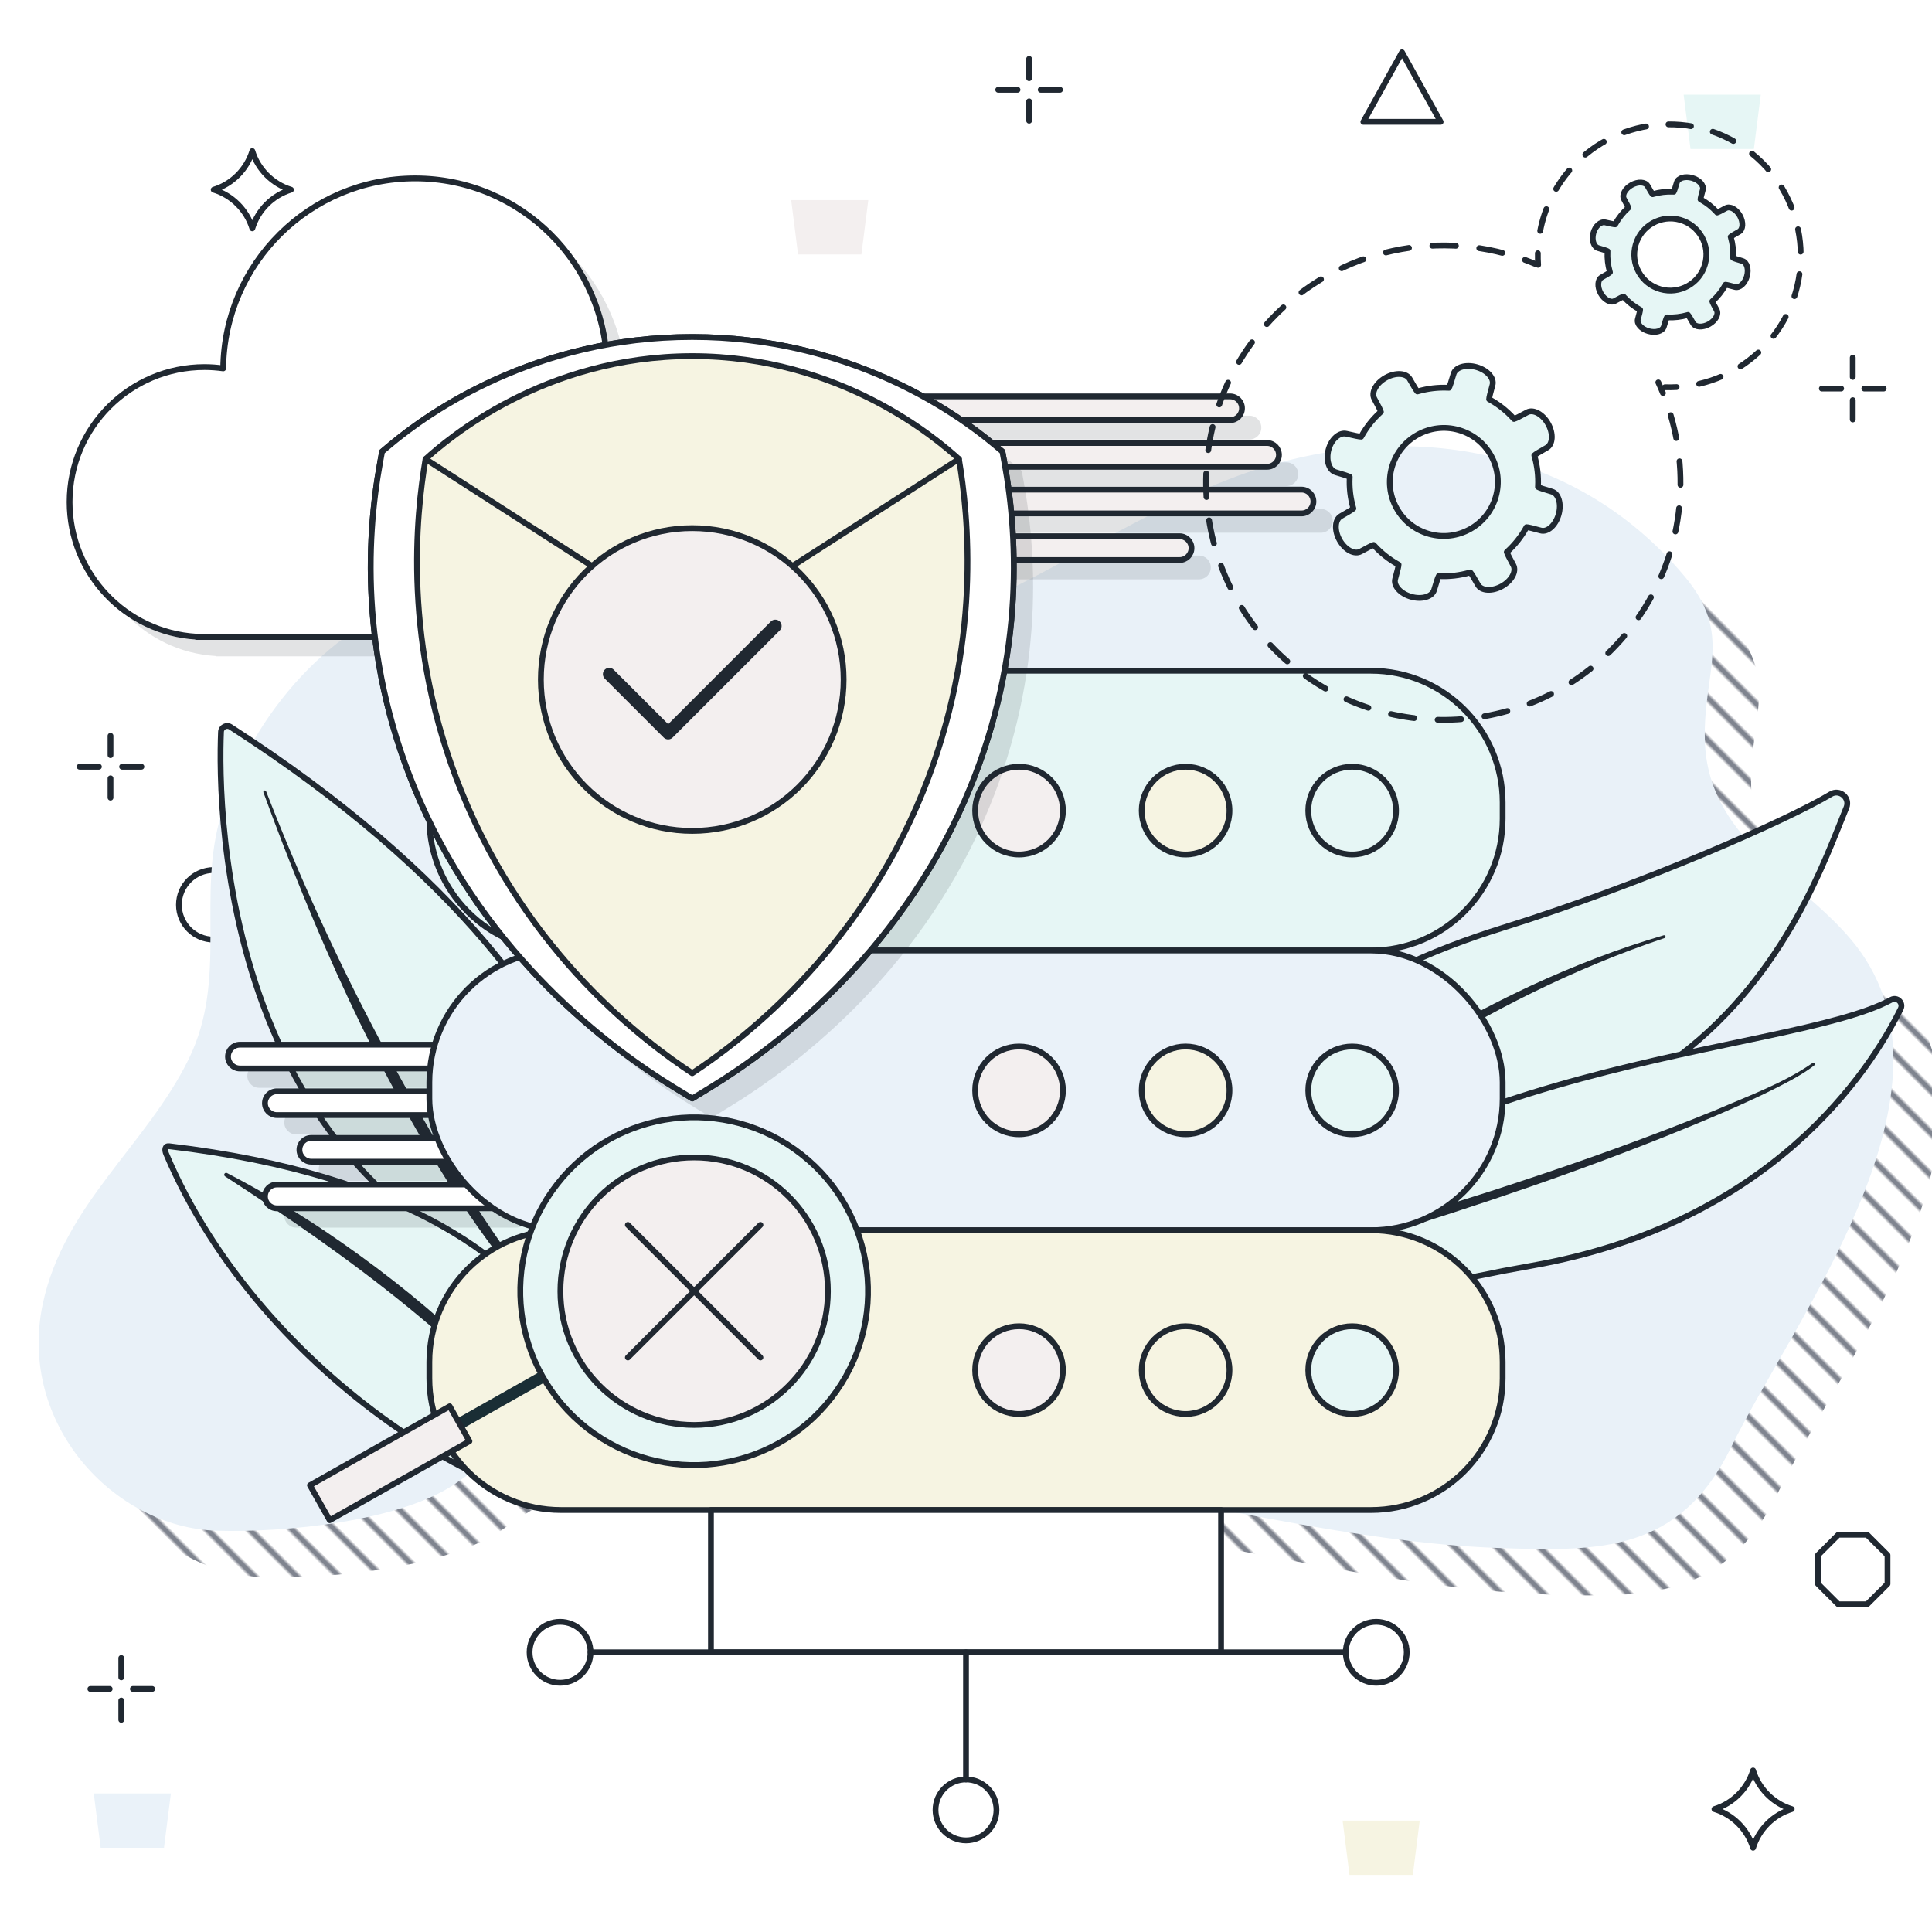 <?xml version="1.0" encoding="UTF-8"?> <svg xmlns="http://www.w3.org/2000/svg" xmlns:xlink="http://www.w3.org/1999/xlink" id="firewall" viewBox="0 0 500 500"><defs><symbol id="Achteck-M" viewBox="0 0 19.5 19.5"><path d="M6.022,18.75h7.456l5.272-5.272v-7.457L13.478.75h-7.456L.75,6.022v7.457l5.272,5.272h0Z" fill="none" stroke="#202831" stroke-linecap="round" stroke-linejoin="round" stroke-width="1.5"></path></symbol><symbol id="Blatt-1" viewBox="0 0 84.05 241.071"><path d="M73.794,2.024c.476-1.66,2.819-1.71,3.39-.08,5.803,16.546,16.469,62.604-19.299,114.805C13.009,182.243,14.309,215.331,24.348,240.321c0,0-21.094-20.265-23.298-54.3C-4.363,102.456,65.329,31.536,73.794,2.024Z" fill="#e6f6f5" stroke="#202831" stroke-linecap="round" stroke-linejoin="round" stroke-width="1.5"></path><path d="M20.337,236.848c-7.234-17.259-12.995-35.642-11.658-54.604.955-9.409,3.503-18.521,6.859-27.24,6.816-17.347,16.029-33.488,24.122-50.197,8.154-16.613,15.888-33.458,22.871-50.598,3.274-8.571,7.189-17.121,8.724-26.202.017-.212.208-.37.419-.343.203.025.348.207.328.409-.232,2.364-.806,4.628-1.417,6.875-1.898,6.708-4.292,13.263-6.798,19.759-10.092,25.931-21.911,51.184-34.455,76-12.923,25.998-23.149,49.466-15.079,78.866,2.166,8.89,5.139,17.68,8.809,26.022.368.76.029,1.688-.747,2.026-.759.334-1.645-.011-1.978-.771h0Z" fill="#202831"></path></symbol><symbol id="Blatt-2" viewBox="0 0 76.581 205.424"><path d="M75.122,77.65c4.03-34.344-10.181-62.187-15.747-75.194-1.066-2.492-4.695-2.182-5.318.457-2.942,12.478-17.242,50.814-34.659,84.915s-30.638,80.174-1.614,116.846c21.671-53.669,52.063-82.069,57.337-127.024Z" fill="#e6f6f5" stroke="#202831" stroke-linecap="round" stroke-linejoin="round" stroke-width="1.5"></path><path d="M50.596,59.702c-21.397,44.27-29.949,93.655-31.655,142.492-.084,1.908-3.01,1.935-2.998-.098,1.356-36.916,6.992-73.939,19.214-108.884,4.107-11.623,8.986-22.979,14.771-33.85.097-.183.324-.252.507-.155.179.095.249.315.161.495h0Z" fill="#202831"></path></symbol><symbol id="Blatt-3" viewBox="0 0 110.673 101.009"><path d="M108.839.776c1.137-.21,1.274.872.894,1.963C88.89,62.488,25.668,105.041,1.478,99.827,1.478,99.827-15,23.661,108.839.776Z" fill="#e6f6f5" stroke="#202831" stroke-linecap="round" stroke-linejoin="round" stroke-width="1.5"></path><path d="M94.912,9.501C63.739,32.687,33.482,58.056,11.228,90.229c-.156.228-.467.286-.695.13-.218-.149-.278-.444-.147-.668,15.221-25.249,36.493-46.469,59.707-64.431,7.788-5.963,15.885-11.513,24.262-16.589.236-.143.544-.068.688.169.134.222.073.509-.13.661h0Z" fill="#202831"></path></symbol><symbol id="Blatt-4" viewBox="0 0 97.314 157.366"><path d="M95.63,2.188c2.019,18.851,9.288,129.035-92.881,154.428,0,0-23.458-71.306,90.335-155.55.995-.737,2.415-.109,2.547,1.123Z" fill="#e6f6f5" stroke="#202831" stroke-linecap="round" stroke-linejoin="round" stroke-width="1.5"></path><path d="M85.691,18.518c-10.839,36.855-24.154,73.344-42.896,106.999-4.322,7.706-9.105,15.41-14.212,22.613-.317.452-.941.562-1.393.245-.446-.313-.558-.925-.258-1.374,12.776-19.816,23.076-41.089,32.844-62.526,9.697-21.525,18.093-43.648,25.197-66.171.062-.198.272-.308.47-.246.195.061.304.266.249.461h0Z" fill="#202831"></path></symbol><symbol id="Blätter-A" viewBox="0 0 113.294 267.957"><use width="76.581" height="205.424" xlink:href="#Blatt-2"></use><use width="84.05" height="241.071" transform="translate(29.243 26.887)" xlink:href="#Blatt-1"></use></symbol><symbol id="Blätter-B" viewBox="0 0 117.803 208.547"><use width="97.314" height="157.366" xlink:href="#Blatt-4"></use><use width="110.673" height="101.009" transform="translate(7.13 107.538)" xlink:href="#Blatt-3"></use></symbol><symbol id="Circle-Outline-M" viewBox="0 0 19.5 19.5"><path d="M18.75,9.75C18.75,4.78,14.721.75,9.75.75S.75,4.78.75,9.75s4.029,9,9,9,9-4.029,9-9Z" fill="none" stroke="#202831" stroke-linecap="round" stroke-linejoin="round" stroke-width="1.5"></path></symbol><symbol id="Cross" viewBox="0 0 17.5 17.5"><path d="M8.75,5.75V.75M8.75,16.75v-5M5.75,8.75H.75M16.75,8.75h-5" fill="none" stroke="#202831" stroke-linecap="round" stroke-linejoin="round" stroke-width="1.5"></path></symbol><symbol id="Haken" viewBox="0 0 21.244 14.236"><polyline points=".75 6.478 7.758 13.486 20.494 .75" fill="none" stroke="#202831" stroke-linecap="round" stroke-linejoin="round" stroke-width="1.5"></polyline></symbol><symbol id="Schild-Haken-L" viewBox="0 0 172.177 202.827"><path d="M84.328,199.994c-16.997-10.389-48.152-33.847-65.849-74.234C3.134,90.744,4.426,58.739,8.212,38.057l.485-2.649,2.153-1.805C20.844,25.229,48.46,5.75,88.963,5.75s68.12,19.479,78.113,27.853l2.153,1.805.485,2.649c3.787,20.682,5.078,52.685-10.268,87.703-17.698,40.39-48.853,63.848-65.849,74.234l-4.635,2.833-4.635-2.833Z" fill="#202831" opacity=".13"></path><path d="M79.328,194.994c-16.997-10.389-48.152-33.847-65.849-74.234C-1.866,85.744-.574,53.739,3.212,33.057l.485-2.649,2.153-1.805C15.844,20.229,43.46.75,83.963.75s68.12,19.479,78.113,27.853l2.153,1.805.485,2.649c3.787,20.682,5.078,52.685-10.268,87.703-17.698,40.39-48.853,63.848-65.849,74.234l-4.635,2.833-4.635-2.833Z" fill="#fff"></path><path d="M79.328,194.994c-16.997-10.389-48.152-33.847-65.849-74.234C-1.866,85.744-.574,53.739,3.212,33.057l.485-2.649,2.153-1.805C15.844,20.229,43.46.75,83.963.75s68.12,19.479,78.113,27.853l2.153,1.805.485,2.649c3.787,20.682,5.078,52.685-10.268,87.703-17.698,40.39-48.853,63.848-65.849,74.234l-4.635,2.833-4.635-2.833Z" fill="none" stroke="#202831" stroke-linecap="round" stroke-linejoin="round" stroke-width="1.5"></path><path d="M79.329,194.993c-16.997-10.389-48.153-33.846-65.85-74.234C-1.866,85.742-.574,53.738,3.212,33.056l.485-2.649,2.154-1.805C15.844,20.229,43.462.75,83.964.75s68.119,19.479,78.113,27.852l2.154,1.805.485,2.649c3.786,20.682,5.077,52.685-10.268,87.703-17.698,40.389-48.853,63.846-65.848,74.234l-4.635,2.833-4.635-2.833Z" fill="#fff"></path><path d="M83.963,191.281c11.845-7.837,42.517-30.384,59.712-72.86,15.436-38.129,11.717-71.827,9.307-86.079-5.648-5.123-30.631-26.64-69.018-26.64S20.593,27.219,14.945,32.342c-2.41,14.251-6.13,47.95,9.306,86.079,17.195,42.476,47.868,65.023,59.713,72.86Z" fill="#f6f4e2"></path><path d="M83.963,191.281c11.845-7.837,42.517-30.384,59.712-72.86,15.436-38.129,11.717-71.827,9.307-86.079-5.648-5.123-30.631-26.64-69.018-26.64S20.593,27.219,14.945,32.342c-2.41,14.251-6.13,47.95,9.306,86.079,17.195,42.476,47.868,65.023,59.713,72.86Z" fill="none" stroke="#202831" stroke-linecap="round" stroke-linejoin="round" stroke-width="1.5"></path><path d="M79.329,194.993c-16.997-10.389-48.153-33.846-65.85-74.234C-1.866,85.742-.574,53.738,3.212,33.056l.485-2.649,2.154-1.805C15.844,20.229,43.462.75,83.964.75s68.119,19.479,78.113,27.852l2.154,1.805.485,2.649c3.786,20.682,5.077,52.685-10.268,87.703-17.698,40.389-48.853,63.846-65.848,74.234l-4.635,2.833-4.635-2.833Z" fill="none" stroke="#202831" stroke-linecap="round" stroke-linejoin="round" stroke-width="1.5"></path><polyline points="152.981 32.343 83.963 76.702 14.945 32.343" fill="none" stroke="#202831" stroke-linecap="round" stroke-linejoin="round" stroke-width="1.5"></polyline><circle cx="83.963" cy="89.397" r="39.178" fill="#f3efef" stroke="#202831" stroke-linecap="round" stroke-linejoin="round" stroke-width="1.5"></circle><use width="21.244" height="14.236" transform="translate(60.844 73.905) scale(2.177)" xlink:href="#Haken"></use></symbol><symbol id="Server-Icon-XL" viewBox="0 0 279.264 304.204"><path d="M34.819.75h209.625c18.803,0,34.069,15.266,34.069,34.069v4.259c0,18.804-15.266,34.07-34.07,34.07H34.82C16.016,73.148.75,57.882.75,39.078v-4.259C.75,16.016,16.016.75,34.819.75Z" fill="#e6f6f5" stroke="#202831" stroke-linecap="round" stroke-linejoin="round" stroke-width="1.5"></path><rect x=".75" y="73.148" width="277.764" height="72.401" rx="34.072" ry="34.072" fill="#eaf2f9" stroke="#202831" stroke-linecap="round" stroke-linejoin="round" stroke-width="1.5"></rect><path d="M34.822,145.549h209.62c18.805,0,34.072,15.267,34.072,34.072v4.257c0,18.803-15.266,34.069-34.069,34.069H34.819c-18.803,0-34.069-15.266-34.069-34.069v-4.257c0-18.805,15.267-34.072,34.072-34.072Z" fill="#f6f4e2" stroke="#202831" stroke-linecap="round" stroke-linejoin="round" stroke-width="1.5"></path><circle cx="196.462" cy="36.949" r="11.357" fill="#f6f4e2" stroke="#202831" stroke-linecap="round" stroke-linejoin="round" stroke-width="1.5"></circle><circle cx="239.567" cy="36.949" r="11.357" fill="#e6f6f5" stroke="#202831" stroke-linecap="round" stroke-linejoin="round" stroke-width="1.5"></circle><path d="M164.714,109.348c0,6.273-5.087,11.357-11.357,11.357-6.273,0-11.357-5.085-11.357-11.357,0-6.271,5.085-11.355,11.357-11.355,6.271,0,11.357,5.085,11.357,11.355Z" fill="#f3efef" stroke="#202831" stroke-linecap="round" stroke-linejoin="round" stroke-width="1.5"></path><path d="M164.714,36.948c0,6.273-5.087,11.357-11.357,11.357-6.273,0-11.357-5.085-11.357-11.357,0-6.271,5.085-11.355,11.357-11.355,6.271,0,11.357,5.085,11.357,11.355Z" fill="#f3efef" stroke="#202831" stroke-linecap="round" stroke-linejoin="round" stroke-width="1.5"></path><path d="M207.819,109.348c0,6.273-5.085,11.357-11.357,11.357s-11.357-5.085-11.357-11.357c0-6.271,5.085-11.355,11.357-11.355s11.357,5.085,11.357,11.355Z" fill="#f6f4e2" stroke="#202831" stroke-linecap="round" stroke-linejoin="round" stroke-width="1.5"></path><path d="M250.924,109.348c0,6.273-5.085,11.357-11.357,11.357-6.271,0-11.357-5.085-11.357-11.357,0-6.271,5.087-11.355,11.357-11.355,6.273,0,11.357,5.085,11.357,11.355Z" fill="#e6f6f5" stroke="#202831" stroke-linecap="round" stroke-linejoin="round" stroke-width="1.5"></path><circle cx="153.356" cy="181.748" r="11.357" fill="#f3efef" stroke="#202831" stroke-linecap="round" stroke-linejoin="round" stroke-width="1.5"></circle><circle cx="196.462" cy="181.748" r="11.357" fill="#f6f4e2" stroke="#202831" stroke-linecap="round" stroke-linejoin="round" stroke-width="1.5"></circle><circle cx="239.567" cy="181.748" r="11.357" fill="#e6f6f5" stroke="#202831" stroke-linecap="round" stroke-linejoin="round" stroke-width="1.5"></circle><rect x="73.624" y="217.947" width="132.02" height="36.826" fill="#fff" stroke="#202831" stroke-linecap="round" stroke-linejoin="round" stroke-width="1.5"></rect><path d="M253.693,254.775c0,4.354-3.534,7.886-7.888,7.886-4.355,0-7.887-3.532-7.887-7.886,0-4.357,3.532-7.889,7.887-7.889,4.354,0,7.888,3.532,7.888,7.889Z" fill="none" stroke="#202831" stroke-linecap="round" stroke-linejoin="round" stroke-width="1.5"></path><path d="M147.518,295.567c0,4.354-3.531,7.886-7.886,7.886s-7.887-3.532-7.887-7.886c0-4.357,3.531-7.889,7.887-7.889s7.886,3.532,7.886,7.889Z" fill="none" stroke="#202831" stroke-linecap="round" stroke-linejoin="round" stroke-width="1.5"></path><path d="M42.464,254.775c0,4.354-3.532,7.886-7.887,7.886-4.357,0-7.889-3.532-7.889-7.886,0-4.357,3.532-7.889,7.889-7.889,4.355,0,7.887,3.532,7.887,7.889Z" fill="none" stroke="#202831" stroke-linecap="round" stroke-linejoin="round" stroke-width="1.5"></path><line x1="42.464" y1="254.773" x2="237.918" y2="254.773" fill="none" stroke="#202831" stroke-linecap="round" stroke-linejoin="round" stroke-width="1.5"></line><line x1="139.632" y1="287.678" x2="139.632" y2="254.773" fill="none" stroke="#202831" stroke-linecap="round" stroke-linejoin="round" stroke-width="1.5"></line></symbol><symbol id="Stern" viewBox="0 0 21.5 21.5"><path d="M.75,10.746c4.759,1.46,8.539,5.241,10,10.004,1.461-4.763,5.241-8.544,10-10.004-4.76-1.458-8.539-5.237-10-9.996C9.289,5.509,5.51,9.288.75,10.746h0Z" fill="none" stroke="#202831" stroke-linecap="round" stroke-linejoin="round" stroke-width="1.5"></path></symbol><symbol id="Triangle" viewBox="0 0 21.5 19.5"><polygon points="10.75 .75 .75 18.75 20.75 18.75 10.75 .75" fill="none" stroke="#202831" stroke-linecap="round" stroke-linejoin="round" stroke-width="1.5"></polygon></symbol><symbol id="Zahnrad-M" viewBox="0 0 59.941 59.895"><path d="M57.497,35.396c-1.698-.684-3.244-1.385-3.435-1.558l.037-.232c.395-2.584.37-5.198-.071-7.765l-.039-.232c.187-.176,1.718-.905,3.403-1.62s2.14-3.47,1.013-6.12-3.428-4.233-5.113-3.518-3.273,1.312-3.529,1.326l-.14-.191c-1.546-2.099-3.411-3.93-5.549-5.439l-.191-.136c.008-.256.574-1.855,1.26-3.552s-.941-3.967-3.614-5.044-5.42-.569-6.105,1.128-1.39,3.241-1.566,3.43l-.225-.034c-2.588-.395-5.202-.372-7.772.069l-.225.039c-.174-.176-.984-1.72-1.798-3.431s-3.574-2.174-6.131-1.027-4.063,3.465-3.345,5.151,1.315,3.275,1.328,3.531l-.188.14c-2.104,1.543-3.934,3.408-5.443,5.545l-.136.191c-.258-.008-1.858-.574-3.557-1.259s-3.97.94-5.047,3.611-.57,5.416,1.129,6.1,3.243,1.385,3.433,1.557l-.034.232c-.395,2.584-.372,5.198.069,7.768l.041.23c-.187.177-1.719.907-3.404,1.623s-2.141,3.469-1.013,6.119,3.429,4.232,5.114,3.516,3.273-1.311,3.529-1.324l.138.188c1.546,2.099,3.413,3.93,5.549,5.439l.193.135c-.008.256-.574,1.855-1.26,3.552s.941,3.967,3.614,5.045,5.42.571,6.105-1.127,1.388-3.242,1.564-3.433l.227.037c2.586.393,5.2.37,7.772-.071l.23-.042c.177.188.908,1.72,1.624,3.403s3.472,2.139,6.124,1.012,4.236-3.426,3.52-5.109-1.313-3.27-1.325-3.527l.188-.138c2.102-1.546,3.932-3.411,5.443-5.545l.136-.193c.256.008,1.856.574,3.554,1.259s3.97-.94,5.048-3.611.571-5.415-1.128-6.099ZM42.941,35.174c-1.396,3.461-4.061,6.172-7.499,7.632-7.097,3.013-15.324-.301-18.343-7.393-1.461-3.434-1.495-7.23-.099-10.694,1.397-3.461,4.061-6.171,7.497-7.632,7.097-3.013,15.327.301,18.342,7.393,1.463,3.434,1.497,7.233.101,10.694Z" fill="#e6f6f5" stroke="#202831" stroke-linecap="round" stroke-linejoin="round" stroke-width="1.5"></path></symbol><symbol id="Zahnrad-S" viewBox="0 0 40.499 40.468"><path d="M38.618,23.87c-1.133-.456-2.165-.924-2.292-1.04l.025-.155c.264-1.724.247-3.468-.048-5.182l-.026-.155c.125-.117,1.147-.604,2.271-1.081s1.428-2.315.676-4.084-2.288-2.825-3.412-2.347-2.184.876-2.355.885l-.094-.127c-1.031-1.401-2.276-2.622-3.703-3.629l-.127-.09c.005-.171.383-1.238.841-2.37s-.628-2.647-2.412-3.366-3.617-.38-4.074.753-.927,2.163-1.045,2.289l-.15-.023c-1.727-.264-3.472-.248-5.187.046l-.15.026c-.116-.117-.656-1.148-1.2-2.29s-2.385-1.451-4.092-.685-2.711,2.312-2.232,3.437.877,2.185.886,2.357l-.126.094c-1.404,1.03-2.626,2.275-3.633,3.7l-.09.127c-.172-.005-1.24-.383-2.373-.84s-2.649.627-3.368,2.409-.38,3.614.753,4.071,2.164.925,2.291,1.039l-.023.155c-.264,1.724-.248,3.469.046,5.184l.028.153c-.125.118-1.147.605-2.271,1.083s-1.429,2.315-.676,4.083,2.288,2.824,3.413,2.347,2.184-.875,2.355-.884l.092.126c1.032,1.401,2.278,2.623,3.703,3.63l.129.09c-.005.171-.383,1.238-.841,2.37s.628,2.648,2.412,3.367,3.617.381,4.074-.752.927-2.163,1.044-2.291l.152.025c1.726.262,3.47.247,5.187-.048l.153-.028c.118.126.606,1.147,1.084,2.271s2.317,1.427,4.087.675,2.827-2.286,2.349-3.409-.876-2.182-.884-2.353l.126-.092c1.402-1.031,2.624-2.276,3.633-3.7l.09-.129c.171.005,1.238.383,2.372.84s2.649-.627,3.369-2.409.381-3.614-.753-4.07ZM28.905,23.722c-.932,2.31-2.71,4.118-5.004,5.093-4.736,2.011-10.226-.201-12.24-4.934-.975-2.291-.998-4.825-.066-7.136.932-2.31,2.71-4.118,5.003-5.093,4.736-2.011,10.228.201,12.24,4.934.976,2.291.999,4.827.067,7.136Z" fill="#e6f6f5" stroke="#202831" stroke-linecap="round" stroke-linejoin="round" stroke-width="1.5"></path></symbol><symbol id="cloud-XL" viewBox="0 0 185.75 124.432"><path d="M185.75,89.504c0-19.286-15.634-34.921-34.92-34.921-2.036,0-4.027.184-5.966.518-.18-27.286-22.352-49.351-49.681-49.351-27.27,0-49.405,21.97-49.678,49.174-1.581-.218-3.192-.34-4.834-.34-19.286,0-34.921,15.634-34.921,34.921,0,18.578,14.508,33.761,32.811,34.852v.076h114.368v-.075c18.309-1.087,32.821-16.272,32.821-34.853h0Z" fill="#202831" opacity=".13"></path><path d="M180.75,84.504c0-19.286-15.634-34.921-34.92-34.921-2.036,0-4.027.184-5.966.518-.18-27.286-22.352-49.351-49.681-49.351-27.27,0-49.405,21.97-49.678,49.174-1.581-.218-3.192-.34-4.834-.34C16.386,49.583.75,65.218.75,84.504c0,18.578,14.508,33.761,32.811,34.852v.076h114.368v-.075c18.309-1.087,32.821-16.272,32.821-34.853h0Z" fill="#fff"></path><path d="M180.75,84.504c0-19.286-15.634-34.921-34.92-34.921-2.036,0-4.027.184-5.966.518-.18-27.286-22.352-49.351-49.681-49.351-27.27,0-49.405,21.97-49.678,49.174-1.581-.218-3.192-.34-4.834-.34C16.386,49.583.75,65.218.75,84.504c0,18.578,14.508,33.761,32.811,34.852v.076h114.368v-.075c18.309-1.087,32.821-16.272,32.821-34.853h0Z" fill="none" stroke="#202831" stroke-linecap="round" stroke-linejoin="round" stroke-width="1.5"></path></symbol><pattern id="Neues_Muster" x="0" y="0" width="10" height="14" patternTransform="translate(1822.871 -10394.88) rotate(-45) scale(.776)" patternUnits="userSpaceOnUse" viewBox="0 0 10 14"><rect width="10" height="14" fill="none"></rect><line x1="5" y1="0" x2="5" y2="14" fill="none" stroke="#000a1f" stroke-miterlimit="10"></line></pattern></defs><g id="background-2"><polygon points="222.933 65.847 206.539 65.847 204.757 51.793 224.715 51.793 222.933 65.847 222.933 65.847" fill="#f3efef"></polygon><polygon points="453.901 38.557 437.507 38.557 435.725 24.503 455.683 24.503 453.901 38.557 453.901 38.557" fill="#e6f6f5"></polygon><polygon points="365.643 485.224 349.249 485.224 347.467 471.17 367.425 471.17 365.643 485.224 365.643 485.224" fill="#f6f4e2"></polygon><polygon points="42.444 478.197 26.049 478.197 24.267 464.143 44.226 464.143 42.444 478.197 42.444 478.197" fill="#eaf2f9"></polygon><use width="21.5" height="21.5" transform="translate(442.948 457.447)" xlink:href="#Stern"></use><use width="21.5" height="21.5" transform="translate(54.554 38.347)" xlink:href="#Stern"></use><use width="19.5" height="19.5" transform="translate(469.74 396.438)" xlink:href="#Achteck-M"></use><use width="21.5" height="19.5" transform="translate(352.089 12.78)" xlink:href="#Triangle"></use><use width="19.5" height="19.5" transform="translate(45.554 224.42)" xlink:href="#Circle-Outline-M"></use><use width="17.5" height="17.5" transform="translate(22.637 428.347)" xlink:href="#Cross"></use><use width="17.5" height="17.5" transform="translate(257.582 14.484)" xlink:href="#Cross"></use><use width="17.5" height="17.5" transform="translate(19.849 189.681)" xlink:href="#Cross"></use><use width="17.5" height="17.5" transform="translate(470.74 91.813)" xlink:href="#Cross"></use></g><g id="content-13"><path d="M493.646,258.529c-12.739-18.127-39.737-27.84-40.438-55.007-.456-17.653,7.406-27.22-5.174-42.289-30.409-36.425-77.271-40.693-117.285-25.477-40,15.211-71.966,45.703-116.437,43.865-24.219-1.001-46.72-12.715-70.693-14.914-7.385-.677-14.286-.096-20.739,1.588-24.19,6.316-45.549,30.032-53.592,56.38-6.52,21.359,1.81,42.443-8.427,63.359-10.912,22.293-32.4,37.778-37.814,63.515-6.498,30.89,18.328,57.754,44.996,58.594,16.975.535,48.439-2.229,62.859-12.904,17.559-12.998,34.816-13.853,55.286-13.355,38.956.948,77.91,9.882,116.364,16.244,32.95,5.451,65.426,13.523,98.82,14.548,24.524.753,45.336,1.091,58.607-26.058,15.861-32.449,60.387-90.067,33.668-128.089Z" fill="url(#Neues_Muster)"></path><path d="M481.646,246.529c-12.739-18.127-39.737-27.84-40.438-55.007-.456-17.653,7.406-27.22-5.174-42.289-30.409-36.425-77.271-40.693-117.285-25.477-40,15.211-71.966,45.703-116.437,43.865-24.219-1.001-46.72-12.715-70.693-14.914-7.385-.677-14.286-.096-20.739,1.588-24.19,6.316-45.549,30.032-53.592,56.38-6.52,21.359,1.81,42.443-8.427,63.359-10.912,22.293-32.4,37.778-37.814,63.515-6.498,30.89,18.328,57.754,44.996,58.594,16.975.535,48.439-2.229,62.859-12.904,17.559-12.998,34.816-13.853,55.286-13.355,38.956.948,77.91,9.882,116.364,16.244,32.95,5.451,65.426,13.523,98.82,14.548,24.524.753,45.336,1.091,58.607-26.058,15.861-32.449,60.387-90.067,33.668-128.089Z" fill="#e9f1f8"></path><use width="113.294" height="267.957" transform="translate(438.085 164.852) rotate(45.631)" xlink:href="#Blätter-A"></use><use width="117.803" height="208.547" transform="translate(152.48 181.027) rotate(176.278) scale(1 -1)" xlink:href="#Blätter-B"></use><use width="185.75" height="124.432" transform="translate(17.259 45.415)" xlink:href="#cloud-XL"></use><g opacity=".13"><path d="M146.666,281.519h-79.583c-1.701,0-3.079-1.379-3.079-3.079h0c0-1.701,1.379-3.079,3.079-3.079h79.583c1.701,0,3.079,1.379,3.079,3.079h0c0,1.701-1.379,3.079-3.079,3.079ZM159.308,290.502h0c0-1.701-1.379-3.079-3.079-3.079h-79.583c-1.701,0-3.079,1.379-3.079,3.079h0c0,1.701,1.379,3.079,3.079,3.079h79.583c1.701,0,3.079-1.379,3.079-3.079ZM136.677,314.628h0c0-1.701-1.379-3.079-3.079-3.079h-56.952c-1.701,0-3.079,1.379-3.079,3.079h0c0,1.701,1.379,3.079,3.079,3.079h56.952c1.701,0,3.079-1.379,3.079-3.079ZM168.233,302.565h0c0-1.701-1.379-3.079-3.079-3.079h-79.583c-1.701,0-3.079,1.379-3.079,3.079h0c0,1.701,1.379,3.079,3.079,3.079h79.583c1.701,0,3.079-1.379,3.079-3.079Z" fill="#202831"></path></g><path d="M141.666,276.519H62.083c-1.701,0-3.079-1.379-3.079-3.079h0c0-1.701,1.379-3.079,3.079-3.079h79.583c1.701,0,3.079,1.379,3.079,3.079h0c0,1.701-1.379,3.079-3.079,3.079ZM154.308,285.502h0c0-1.701-1.379-3.079-3.079-3.079h-79.583c-1.701,0-3.079,1.379-3.079,3.079h0c0,1.701,1.379,3.079,3.079,3.079h79.583c1.701,0,3.079-1.379,3.079-3.079ZM131.677,309.628h0c0-1.701-1.379-3.079-3.079-3.079h-56.952c-1.701,0-3.079,1.379-3.079,3.079h0c0,1.701,1.379,3.079,3.079,3.079h56.952c1.701,0,3.079-1.379,3.079-3.079ZM163.233,297.565h0c0-1.701-1.379-3.079-3.079-3.079h-79.583c-1.701,0-3.079,1.379-3.079,3.079h0c0,1.701,1.379,3.079,3.079,3.079h79.583c1.701,0,3.079-1.379,3.079-3.079Z" fill="#fff"></path><path d="M141.666,276.519H62.083c-1.701,0-3.079-1.379-3.079-3.079h0c0-1.701,1.379-3.079,3.079-3.079h79.583c1.701,0,3.079,1.379,3.079,3.079h0c0,1.701-1.379,3.079-3.079,3.079ZM154.308,285.502h0c0-1.701-1.379-3.079-3.079-3.079h-79.583c-1.701,0-3.079,1.379-3.079,3.079h0c0,1.701,1.379,3.079,3.079,3.079h79.583c1.701,0,3.079-1.379,3.079-3.079ZM131.677,309.628h0c0-1.701-1.379-3.079-3.079-3.079h-56.952c-1.701,0-3.079,1.379-3.079,3.079h0c0,1.701,1.379,3.079,3.079,3.079h56.952c1.701,0,3.079-1.379,3.079-3.079ZM163.233,297.565h0c0-1.701-1.379-3.079-3.079-3.079h-79.583c-1.701,0-3.079,1.379-3.079,3.079h0c0,1.701,1.379,3.079,3.079,3.079h79.583c1.701,0,3.079-1.379,3.079-3.079Z" fill="none" stroke="#202831" stroke-linecap="round" stroke-linejoin="round" stroke-width="1.5"></path><g opacity=".13"><path d="M323.351,113.744h-79.583c-1.701,0-3.079-1.379-3.079-3.079h0c0-1.701,1.379-3.079,3.079-3.079h79.583c1.701,0,3.079,1.379,3.079,3.079h0c0,1.701-1.379,3.079-3.079,3.079ZM335.993,122.728h0c0-1.701-1.379-3.079-3.079-3.079h-79.583c-1.701,0-3.079,1.379-3.079,3.079h0c0,1.701,1.379,3.079,3.079,3.079h79.583c1.701,0,3.079-1.379,3.079-3.079ZM313.362,146.853h0c0-1.701-1.379-3.079-3.079-3.079h-56.952c-1.701,0-3.079,1.379-3.079,3.079h0c0,1.701,1.379,3.079,3.079,3.079h56.952c1.701,0,3.079-1.379,3.079-3.079ZM344.917,134.79h0c0-1.701-1.379-3.079-3.079-3.079h-79.583c-1.701,0-3.079,1.379-3.079,3.079h0c0,1.701,1.379,3.079,3.079,3.079h79.583c1.701,0,3.079-1.379,3.079-3.079Z" fill="#202831"></path></g><path d="M318.351,108.744h-79.583c-1.701,0-3.079-1.379-3.079-3.079h0c0-1.701,1.379-3.079,3.079-3.079h79.583c1.701,0,3.079,1.379,3.079,3.079h0c0,1.701-1.379,3.079-3.079,3.079ZM330.993,117.728h0c0-1.701-1.379-3.079-3.079-3.079h-79.583c-1.701,0-3.079,1.379-3.079,3.079h0c0,1.701,1.379,3.079,3.079,3.079h79.583c1.701,0,3.079-1.379,3.079-3.079ZM308.362,141.853h0c0-1.701-1.379-3.079-3.079-3.079h-56.952c-1.701,0-3.079,1.379-3.079,3.079h0c0,1.701,1.379,3.079,3.079,3.079h56.952c1.701,0,3.079-1.379,3.079-3.079ZM339.917,129.79h0c0-1.701-1.379-3.079-3.079-3.079h-79.583c-1.701,0-3.079,1.379-3.079,3.079h0c0,1.701,1.379,3.079,3.079,3.079h79.583c1.701,0,3.079-1.379,3.079-3.079Z" fill="#f3efef"></path><path d="M318.351,108.744h-79.583c-1.701,0-3.079-1.379-3.079-3.079h0c0-1.701,1.379-3.079,3.079-3.079h79.583c1.701,0,3.079,1.379,3.079,3.079h0c0,1.701-1.379,3.079-3.079,3.079ZM330.993,117.728h0c0-1.701-1.379-3.079-3.079-3.079h-79.583c-1.701,0-3.079,1.379-3.079,3.079h0c0,1.701,1.379,3.079,3.079,3.079h79.583c1.701,0,3.079-1.379,3.079-3.079ZM308.362,141.853h0c0-1.701-1.379-3.079-3.079-3.079h-56.952c-1.701,0-3.079,1.379-3.079,3.079h0c0,1.701,1.379,3.079,3.079,3.079h56.952c1.701,0,3.079-1.379,3.079-3.079ZM339.917,129.79h0c0-1.701-1.379-3.079-3.079-3.079h-79.583c-1.701,0-3.079,1.379-3.079,3.079h0c0,1.701,1.379,3.079,3.079,3.079h79.583c1.701,0,3.079-1.379,3.079-3.079Z" fill="none" stroke="#202831" stroke-linecap="round" stroke-linejoin="round" stroke-width="1.5"></path><use width="279.264" height="304.204" transform="translate(110.368 172.839)" xlink:href="#Server-Icon-XL"></use><use width="59.941" height="59.895" transform="translate(331.536 129.232) rotate(-51.082)" xlink:href="#Zahnrad-M"></use><use width="40.499" height="40.468" transform="translate(403.813 68.923) rotate(-51.082)" xlink:href="#Zahnrad-S"></use><path d="M429.168,98.965c.423.908.822,1.825,1.198,2.75" fill="none" stroke="#202831" stroke-linecap="round" stroke-linejoin="round" stroke-width="1.5"></path><path d="M432.377,107.455c5.526,18.695,2.075,39.705-11.098,56.02-21.299,26.379-59.95,30.497-86.329,9.198-26.379-21.299-30.497-59.95-9.198-86.329,16.28-20.163,42.697-27.32,66.023-20.062" fill="none" stroke="#202831" stroke-dasharray="6.084 6.084" stroke-linecap="round" stroke-linejoin="round" stroke-width="1.5"></path><path d="M394.659,67.259c.936.344,1.867.711,2.79,1.102" fill="none" stroke="#202831" stroke-linecap="round" stroke-linejoin="round" stroke-width="1.5"></path><path d="M398.067,68.537c-.069-.997-.094-1.997-.075-2.997" fill="none" stroke="#202831" stroke-linecap="round" stroke-linejoin="round" stroke-width="1.5"></path><path d="M398.601,59.739c1.02-5.293,3.316-10.419,6.938-14.906,11.805-14.621,33.227-16.903,47.848-5.098,14.62,11.805,16.903,33.227,5.098,47.847-5.631,6.974-13.45,11.141-21.675,12.31" fill="none" stroke="#202831" stroke-dasharray="5.842 5.842" stroke-linecap="round" stroke-linejoin="round" stroke-width="1.5"></path><path d="M433.897,100.181c-.998.056-1.998.068-2.999.036" fill="none" stroke="#202831" stroke-linecap="round" stroke-linejoin="round" stroke-width="1.5"></path><use width="172.177" height="202.827" transform="translate(95.189 86.461)" xlink:href="#Schild-Haken-L"></use><circle cx="179.645" cy="334.164" r="45" transform="translate(-194.247 269.798) rotate(-51.97)" fill="#e6f6f5" stroke="#202831" stroke-linecap="round" stroke-linejoin="round" stroke-width="1.5"></circle><circle cx="179.645" cy="334.164" r="34.615" fill="#f3efef" stroke="#202831" stroke-linecap="round" stroke-linejoin="round" stroke-width="1.5"></circle><line x1="140.031" y1="356.548" x2="118.936" y2="368.469" fill="none" stroke="#1a2e35" stroke-miterlimit="10" stroke-width="3"></line><rect x="95.661" y="357.918" width="10.385" height="41.539" transform="translate(380.927 104.581) rotate(60.53)" fill="#f3efef" stroke="#202831" stroke-linecap="round" stroke-linejoin="round" stroke-width="1.5"></rect><line x1="162.491" y1="317.01" x2="196.798" y2="351.317" fill="none" stroke="#202831" stroke-linecap="round" stroke-linejoin="round" stroke-width="1.5"></line><line x1="162.491" y1="351.317" x2="196.798" y2="317.01" fill="none" stroke="#202831" stroke-linecap="round" stroke-linejoin="round" stroke-width="1.5"></line></g></svg> 